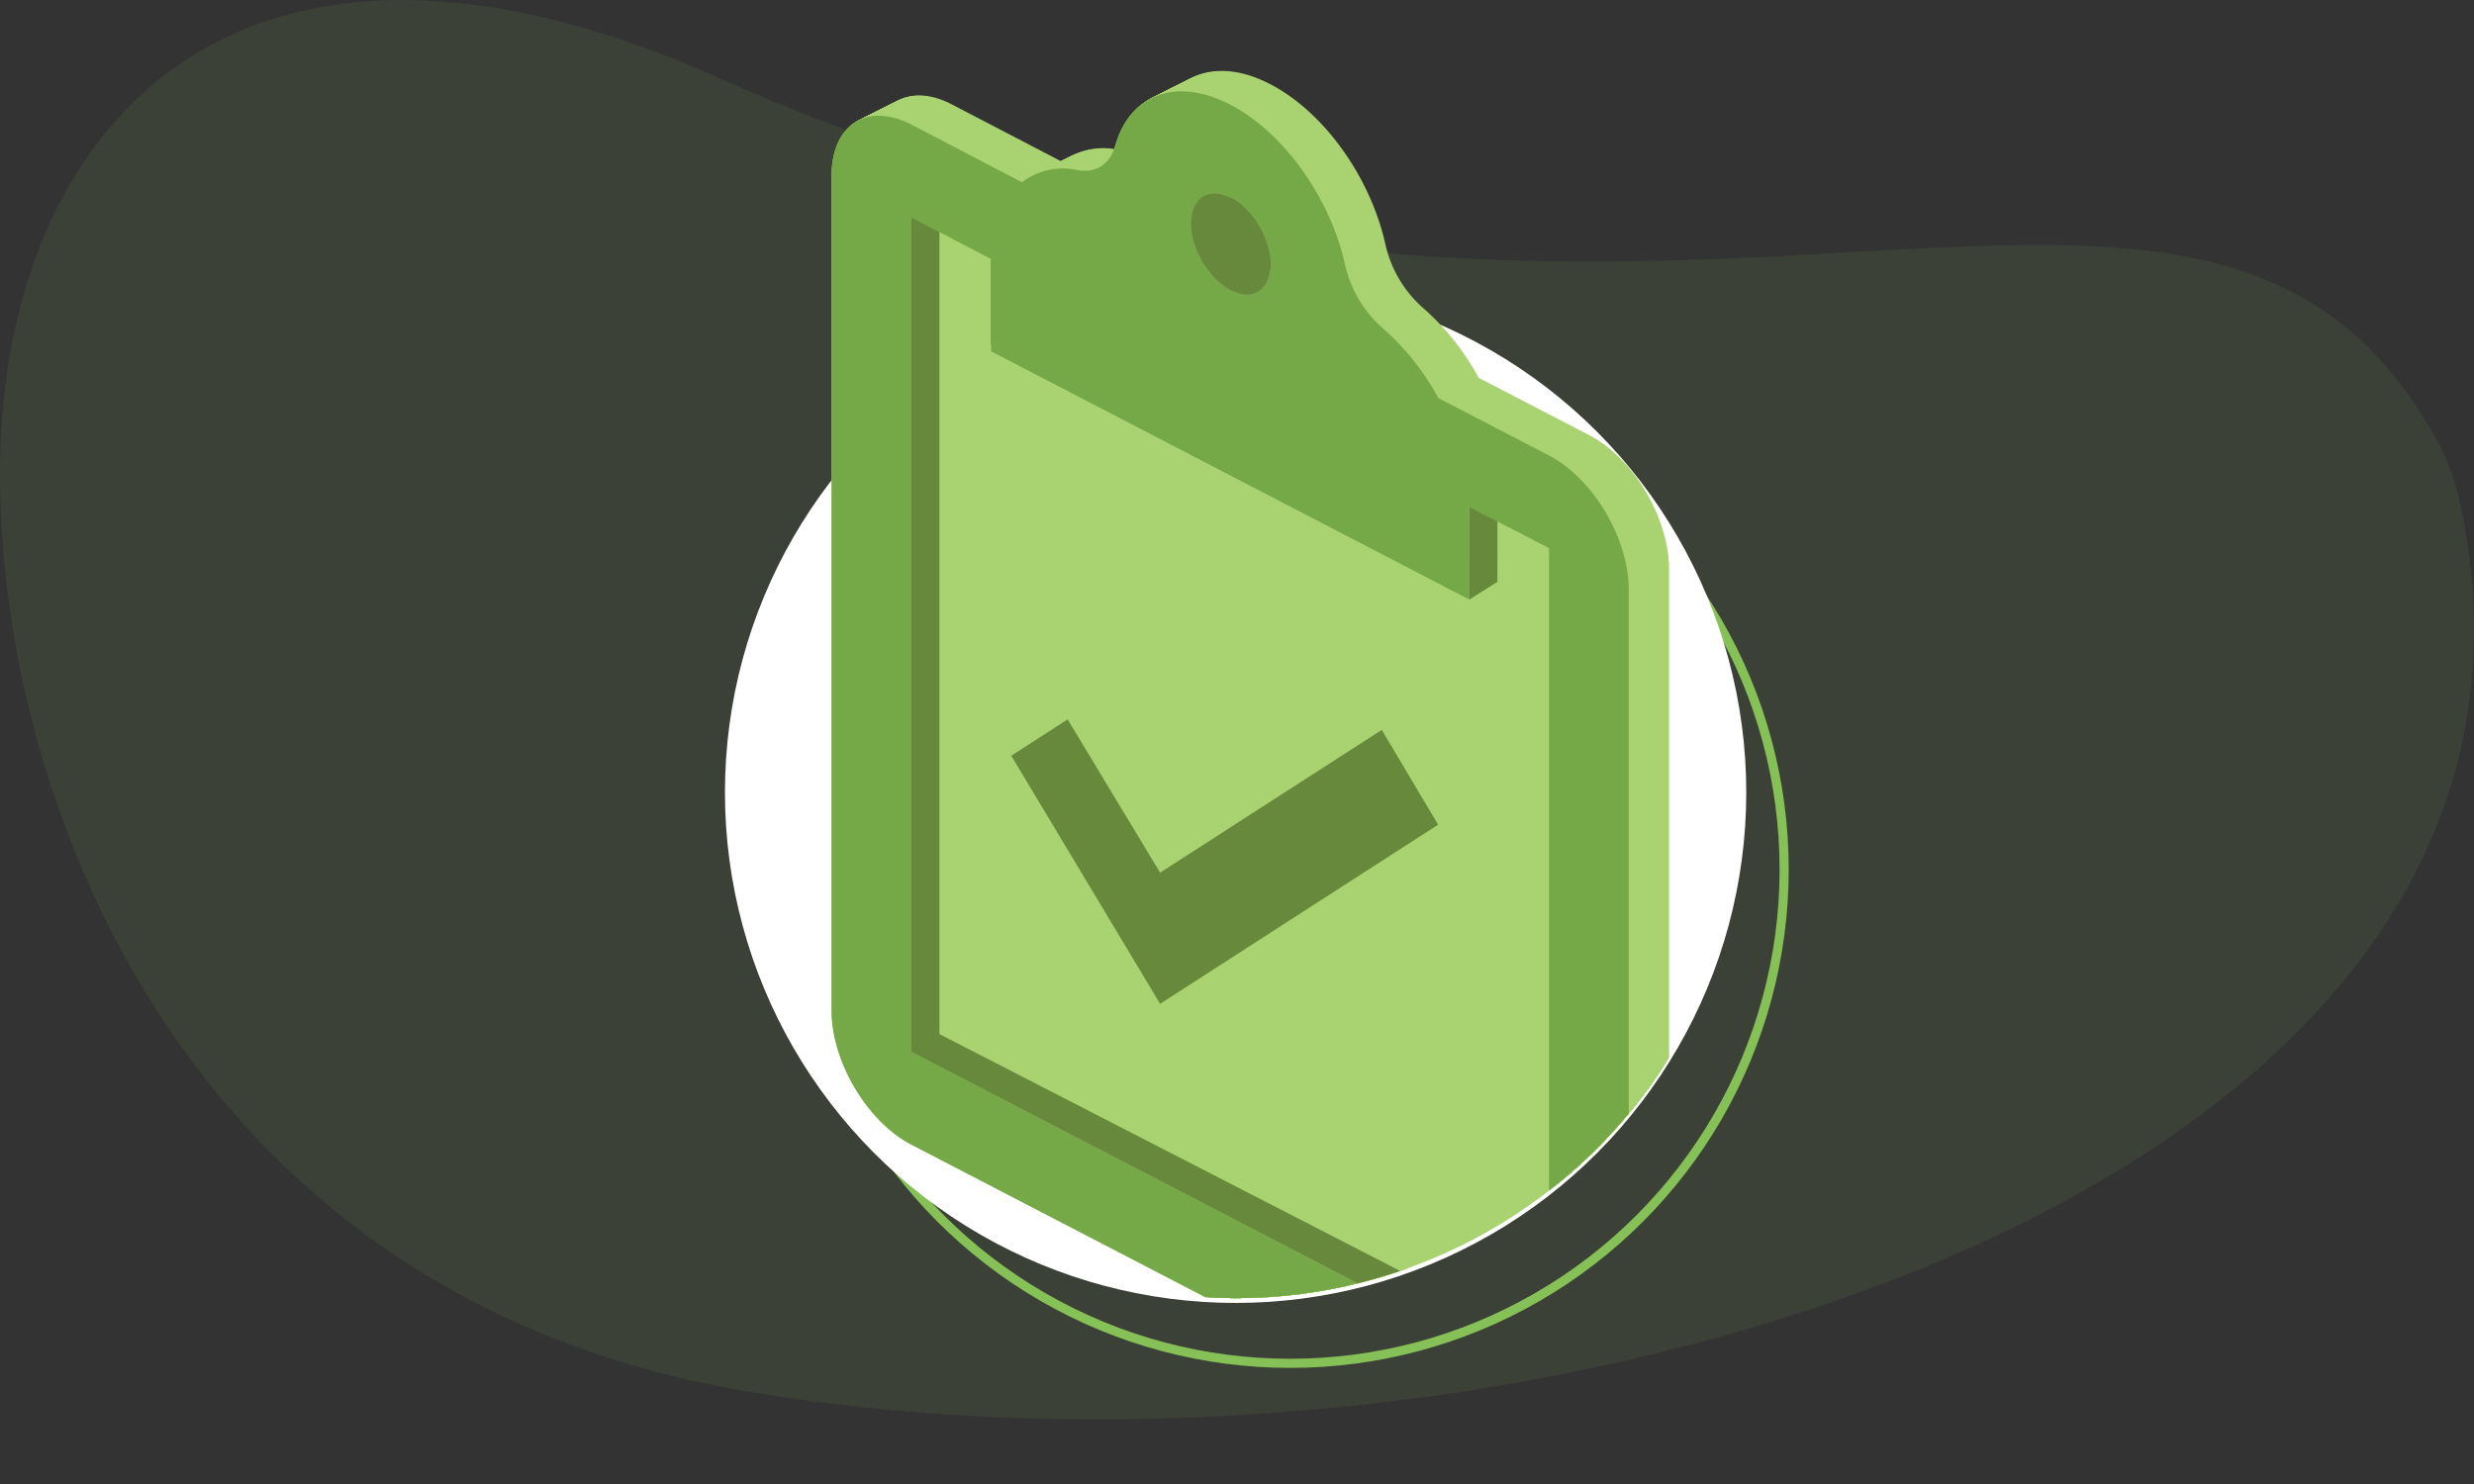 <svg xmlns="http://www.w3.org/2000/svg" xmlns:xlink="http://www.w3.org/1999/xlink" viewBox="0 0 541.35 324.88"><rect x="0" y="0" width="541.35" height="324.88" fill="#333333" stroke="none"/><defs><style>.cls-1,.cls-3{fill:none;}.cls-2{fill:#86c157;opacity:0.1;}.cls-3{stroke:#86c157;stroke-miterlimit:10;stroke-width:2px;}.cls-4{fill:#fff;}.cls-5{clip-path:url(#clip-path);}.cls-6{fill:#a9d270;}.cls-7{fill:#75a846;}.cls-8{fill:#67893c;}</style><clipPath id="clip-path" transform="translate(0 -6.3)"><path class="cls-1" d="M382.11,179.74a111.74,111.74,0,0,1-223.47,0C158.64,118,136.64,0,270.37,0,375,0,382.11,118,382.11,179.74Z"/></clipPath></defs><title>mission-amenities</title><g id="Layer_2" data-name="Layer 2"><g id="Designs"><path class="cls-2" d="M534.23,104.54c-51.82-98.4-171,11.18-378.46-81.86C53.9-22,3.81,31.63.23,101.41S34.75,288.87,162.88,310.74C328.42,339,572.43,270.63,538.09,115.34A58.13,58.13,0,0,0,534.23,104.54Z" transform="translate(0 -6.3)"/><circle class="cls-3" cx="282.31" cy="190.31" r="108.09"/><circle class="cls-4" cx="270.37" cy="173.44" r="111.74"/><g class="cls-5"><path class="cls-6" d="M278.12,45.1c4.82,2.5,8.72,9.07,8.72,14.68s-3.9,8.12-8.72,5.62-8.72-9.07-8.72-14.68S273.3,42.6,278.12,45.1Zm69.66,56.46L323.56,89a55.29,55.29,0,0,0-12.14-15.27,26.22,26.22,0,0,1-8.26-13.9C300,45.47,290,31,278,24.75s-22-2.12-25.15,9c-1.15,4.08-4.25,6.06-8.27,5.32a14.9,14.9,0,0,0-12.14,2.66L208.24,29.13c-9.63-5-17.44,0-17.44,11.24V223c0,11.21,7.81,24.35,17.44,29.35L347.78,324.8c9.63,5,17.44,0,17.44-11.24V130.9C365.22,119.7,357.41,106.56,347.78,101.56Zm0,203L208.24,232.08V49.42l17.44,9v20.3l104.66,54.32V112.8l17.44,9Z" transform="translate(0 -6.3)"/><polygon class="cls-6" points="311.18 155.3 262.68 186.56 242.44 153 230.11 160.96 262.68 215.26 323.51 176.06 311.18 155.3"/><path class="cls-6" d="M278,45.19c4.81,2.5,8.72,9.07,8.72,14.67S282.76,68,278,65.49s-8.72-9.08-8.72-14.68S273.13,42.69,278,45.19Zm69.65,56.45L323.39,89.07A55.29,55.29,0,0,0,311.24,73.8,26.27,26.27,0,0,1,303,59.9C299.84,45.56,289.77,31,277.84,24.84s-22-2.12-25.15,9c-1.16,4.07-4.26,6.06-8.28,5.32a14.82,14.82,0,0,0-12.13,2.66L208.07,29.21c-9.64-5-17.45,0-17.45,11.24V223.11c0,11.21,7.81,24.35,17.45,29.35L347.6,324.89c9.64,5,17.45,0,17.45-11.24V131C365.05,119.78,357.24,106.64,347.6,101.64Zm0,203L208.07,232.16V49.51l17.44,9.05v20.3l104.65,54.32v-20.3l17.44,9.06Z" transform="translate(0 -6.3)"/><polygon class="cls-6" points="311 155.39 262.51 186.65 242.27 153.09 229.94 161.05 262.51 215.35 323.34 176.14 311 155.39"/><path class="cls-6" d="M277.77,45.28c4.82,2.5,8.73,9.07,8.73,14.67s-3.91,8.12-8.73,5.62-8.72-9.07-8.72-14.67S273,42.78,277.77,45.28Zm69.66,56.45L323.22,89.16a55.29,55.29,0,0,0-12.15-15.27A26.28,26.28,0,0,1,302.81,60c-3.14-14.34-13.21-28.87-25.15-35.07s-22-2.12-25.14,9c-1.16,4.08-4.26,6.06-8.28,5.33a14.81,14.81,0,0,0-12.13,2.66L207.89,29.3c-9.63-5-17.44,0-17.44,11.24V223.2c0,11.21,7.81,24.35,17.44,29.35L347.43,325c9.63,5,17.44,0,17.44-11.25V131.08C364.87,119.87,357.06,106.73,347.43,101.73Zm0,203L207.89,232.25V49.59l17.45,9.06V78.94L330,133.27V113l17.44,9Z" transform="translate(0 -6.3)"/><polygon class="cls-6" points="310.83 155.48 262.34 186.73 242.1 153.18 229.76 161.14 262.34 215.44 323.17 176.23 310.83 155.48"/><path class="cls-6" d="M277.6,45.36c4.82,2.5,8.72,9.07,8.72,14.68s-3.9,8.12-8.72,5.62-8.72-9.07-8.72-14.67S272.78,42.86,277.6,45.36Zm69.66,56.46L323,89.25A55.26,55.26,0,0,0,310.9,74a26.22,26.22,0,0,1-8.26-13.9C299.49,45.73,289.43,31.21,277.49,25s-22-2.12-25.15,9c-1.15,4.08-4.25,6.06-8.27,5.32A14.9,14.9,0,0,0,231.93,42L207.72,29.39c-9.63-5-17.44,0-17.44,11.24V223.28c0,11.21,7.81,24.35,17.44,29.35l139.54,72.43c9.63,5,17.44,0,17.44-11.24V131.17C364.7,120,356.89,106.82,347.26,101.82Zm0,203L207.72,232.34V49.68l17.44,9.06V79l104.66,54.32V113.06l17.44,9Z" transform="translate(0 -6.3)"/><polygon class="cls-6" points="310.66 155.56 262.16 186.82 241.93 153.27 229.59 161.22 262.16 215.52 322.99 176.32 310.66 155.56"/><path class="cls-6" d="M277.43,45.45c4.81,2.5,8.72,9.07,8.72,14.68s-3.91,8.12-8.72,5.62-8.72-9.07-8.72-14.68S272.61,43,277.43,45.45Zm69.65,56.45L322.87,89.34a55.34,55.34,0,0,0-12.15-15.28,26.27,26.27,0,0,1-8.26-13.9c-3.14-14.34-13.21-28.87-25.14-35.06s-22-2.12-25.15,9c-1.16,4.08-4.26,6.06-8.28,5.32A14.82,14.82,0,0,0,231.76,42L207.55,29.47c-9.64-5-17.44,0-17.44,11.25V223.37c0,11.21,7.8,24.35,17.44,29.35l139.53,72.43c9.64,5,17.45,0,17.45-11.24V131.25C364.53,120,356.72,106.9,347.08,101.9Zm0,203L207.55,232.42V49.77l17.44,9v20.3l104.65,54.32V113.15l17.44,9Z" transform="translate(0 -6.3)"/><polygon class="cls-6" points="310.49 155.65 261.99 186.91 241.75 153.35 229.42 161.31 261.99 215.61 322.82 176.41 310.49 155.65"/><path class="cls-6" d="M277.26,45.54C282.07,48,286,54.61,286,60.21s-3.91,8.12-8.72,5.62-8.73-9.07-8.73-14.67S272.44,43,277.26,45.54ZM346.91,102,322.7,89.42a55.29,55.29,0,0,0-12.15-15.27,26.34,26.34,0,0,1-8.26-13.9c-3.14-14.34-13.21-28.87-25.15-35.06s-22-2.13-25.14,9c-1.16,4.08-4.26,6.07-8.28,5.33a14.81,14.81,0,0,0-12.13,2.66L207.37,29.56c-9.63-5-17.44,0-17.44,11.24V223.46c0,11.21,7.81,24.35,17.44,29.35l139.54,72.43c9.63,5,17.44,0,17.44-11.24V131.34C364.35,120.13,356.54,107,346.91,102Zm0,203L207.37,232.51V49.86l17.45,9v20.3l104.65,54.32v-20.3l17.44,9.06Z" transform="translate(0 -6.3)"/><polygon class="cls-6" points="310.31 155.74 261.82 187 241.58 153.44 229.25 161.4 261.82 215.7 322.65 176.49 310.31 155.74"/><path class="cls-6" d="M277.08,45.63c4.82,2.5,8.72,9.07,8.72,14.67s-3.9,8.12-8.72,5.62-8.72-9.07-8.72-14.67S272.27,43.13,277.08,45.63Zm69.66,56.45L322.52,89.51a55.26,55.26,0,0,0-12.14-15.27,26.22,26.22,0,0,1-8.26-13.9C299,46,288.91,31.47,277,25.27s-22-2.12-25.15,9c-1.15,4.08-4.25,6.06-8.27,5.32a14.88,14.88,0,0,0-12.14,2.67L207.2,29.65c-9.63-5-17.44,0-17.44,11.24V223.55c0,11.2,7.81,24.34,17.44,29.34l139.54,72.43c9.63,5,17.44,0,17.44-11.24V131.43C364.18,120.22,356.37,107.08,346.74,102.08Zm0,203L207.2,232.6V49.94L224.64,59V79.29L329.3,133.61V113.32l17.44,9.05Z" transform="translate(0 -6.3)"/><polygon class="cls-6" points="310.14 155.83 261.64 187.08 241.41 153.53 229.07 161.49 261.64 215.78 322.47 176.58 310.14 155.83"/><path class="cls-6" d="M276.91,45.71c4.82,2.5,8.72,9.07,8.72,14.68s-3.9,8.12-8.72,5.62-8.72-9.07-8.72-14.68S272.09,43.21,276.91,45.71Zm69.66,56.46L322.35,89.6a55.29,55.29,0,0,0-12.14-15.27,26.29,26.29,0,0,1-8.27-13.9c-3.14-14.35-13.21-28.87-25.14-35.07s-22-2.12-25.15,9c-1.16,4.08-4.25,6.06-8.28,5.32a14.89,14.89,0,0,0-12.13,2.66L207,29.74c-9.64-5-17.44,0-17.44,11.24V223.63c0,11.21,7.8,24.35,17.44,29.35l139.53,72.43c9.64,5,17.45,0,17.45-11.24V131.51C364,120.31,356.2,107.17,346.57,102.17Zm0,203L207,232.69V50l17.44,9v20.3L329.12,133.7V113.41l17.45,9Z" transform="translate(0 -6.3)"/><polygon class="cls-6" points="309.97 155.91 261.47 187.17 241.23 153.61 228.9 161.57 261.47 215.87 322.3 176.67 309.97 155.91"/><path class="cls-6" d="M276.74,45.8c4.81,2.5,8.72,9.07,8.72,14.67s-3.91,8.13-8.72,5.63S268,57,268,51.42,271.92,43.3,276.74,45.8Zm69.65,56.45L322.18,89.68A55.29,55.29,0,0,0,310,74.41a26.27,26.27,0,0,1-8.26-13.9c-3.14-14.34-13.21-28.87-25.15-35.06s-22-2.12-25.14,9c-1.16,4.07-4.26,6.06-8.28,5.32a14.81,14.81,0,0,0-12.13,2.66L206.85,29.82c-9.63-5-17.44,0-17.44,11.24V223.72c0,11.21,7.81,24.35,17.44,29.35L346.39,325.5c9.64,5,17.44,0,17.44-11.24V131.6C363.83,120.39,356,107.25,346.39,102.25Zm0,203L206.85,232.77V50.12l17.45,9.05v20.3L329,133.79v-20.3l17.44,9.06Z" transform="translate(0 -6.3)"/><polygon class="cls-6" points="309.79 156 261.3 187.26 241.06 153.7 228.72 161.66 261.3 215.96 322.13 176.75 309.79 156"/><path class="cls-6" d="M276.56,45.89c4.82,2.5,8.72,9.07,8.72,14.67s-3.9,8.12-8.72,5.62-8.72-9.07-8.72-14.67S271.75,43.39,276.56,45.89Zm69.66,56.45L322,89.77A55.29,55.29,0,0,0,309.86,74.5a26.22,26.22,0,0,1-8.26-13.9c-3.14-14.34-13.21-28.87-25.15-35.07s-22-2.12-25.15,9c-1.15,4.08-4.25,6.06-8.27,5.33a14.84,14.84,0,0,0-12.14,2.66L206.68,29.91c-9.63-5-17.44,0-17.44,11.24V223.81c0,11.21,7.81,24.35,17.44,29.35l139.54,72.43c9.63,5,17.44,0,17.44-11.25V131.69C363.66,120.48,355.85,107.34,346.22,102.34Zm0,203L206.68,232.86V50.2l17.44,9.06V79.55l104.66,54.33v-20.3l17.44,9Z" transform="translate(0 -6.3)"/><polygon class="cls-6" points="309.62 156.09 261.12 187.34 240.89 153.79 228.55 161.75 261.12 216.04 321.95 176.84 309.62 156.09"/><path class="cls-6" d="M276.39,46c4.82,2.5,8.72,9.07,8.72,14.68s-3.9,8.12-8.72,5.62-8.72-9.07-8.72-14.67S271.57,43.47,276.39,46Zm69.66,56.46L321.83,89.86a55.44,55.44,0,0,0-12.14-15.27,26.29,26.29,0,0,1-8.27-13.9c-3.14-14.35-13.21-28.87-25.14-35.07s-22-2.12-25.15,9c-1.16,4.08-4.25,6.06-8.27,5.32a14.9,14.9,0,0,0-12.14,2.66L206.51,30c-9.63-5-17.44,0-17.44,11.24V223.89c0,11.21,7.8,24.35,17.44,29.35l139.54,72.43c9.63,5,17.44,0,17.44-11.24V131.78C363.49,120.57,355.68,107.43,346.05,102.43Zm0,203L206.51,233V50.29L224,59.35V79.64L328.6,134V113.67l17.45,9Z" transform="translate(0 -6.3)"/><polygon class="cls-6" points="309.45 156.18 260.95 187.43 240.71 153.88 228.38 161.83 260.95 216.13 321.78 176.93 309.45 156.18"/><path class="cls-6" d="M276.22,46.06c4.81,2.5,8.72,9.07,8.72,14.68s-3.91,8.12-8.72,5.62-8.73-9.07-8.73-14.68S271.4,43.56,276.22,46.06Zm69.65,56.45L321.66,90a55.14,55.14,0,0,0-12.15-15.27,26.33,26.33,0,0,1-8.26-13.91C298.11,46.43,288,31.9,276.1,25.71s-22-2.12-25.14,9c-1.16,4.08-4.26,6.06-8.28,5.32a14.81,14.81,0,0,0-12.13,2.66L206.34,30.08c-9.64-5-17.45,0-17.45,11.25V224c0,11.21,7.81,24.35,17.44,29.35l139.54,72.43c9.64,5,17.44,0,17.44-11.24V131.86C363.31,120.65,355.51,107.51,345.87,102.51Zm0,203L206.34,233V50.38l17.44,9v20.3l104.65,54.32V113.76l17.44,9Z" transform="translate(0 -6.3)"/><polygon class="cls-6" points="309.27 156.26 260.78 187.52 240.54 153.96 228.21 161.92 260.78 216.22 321.61 177.02 309.27 156.26"/><path class="cls-6" d="M276,46.15c4.82,2.5,8.72,9.07,8.72,14.67s-3.9,8.12-8.72,5.62-8.72-9.07-8.72-14.67S271.23,43.65,276,46.15ZM345.7,102.6,321.49,90a55.29,55.29,0,0,0-12.15-15.27,26.22,26.22,0,0,1-8.26-13.9C297.94,46.52,287.87,32,275.93,25.8s-22-2.13-25.15,9c-1.15,4.08-4.25,6.07-8.27,5.33a14.84,14.84,0,0,0-12.14,2.66L206.16,30.17c-9.63-5-17.44,0-17.44,11.24V224.07c0,11.21,7.81,24.35,17.44,29.35L345.7,325.85c9.63,5,17.44,0,17.44-11.24V132C363.14,120.74,355.33,107.6,345.7,102.6Zm0,203L206.16,233.12V50.47l17.44,9.05v20.3l104.66,54.32v-20.3l17.44,9.06Z" transform="translate(0 -6.3)"/><polygon class="cls-6" points="309.1 156.35 260.61 187.61 240.37 154.05 228.03 162.01 260.61 216.31 321.43 177.1 309.1 156.35"/><path class="cls-6" d="M275.87,46.24c4.82,2.5,8.72,9.07,8.72,14.67s-3.9,8.12-8.72,5.62-8.72-9.07-8.72-14.67S271.05,43.74,275.87,46.24Zm69.66,56.45L321.31,90.12a55.44,55.44,0,0,0-12.14-15.27A26.29,26.29,0,0,1,300.9,61c-3.14-14.34-13.21-28.87-25.14-35.07s-22-2.12-25.15,9c-1.16,4.08-4.25,6.06-8.27,5.32a14.87,14.87,0,0,0-12.14,2.67L206,30.26c-9.63-5-17.44,0-17.44,11.24V224.16c0,11.2,7.81,24.34,17.44,29.34l139.54,72.43c9.63,5,17.44,0,17.44-11.24V132C363,120.83,355.16,107.69,345.53,102.69Zm0,203L206,233.21V50.55l17.44,9.06V79.9l104.65,54.33v-20.3l17.45,9Z" transform="translate(0 -6.3)"/><polygon class="cls-6" points="308.93 156.44 260.43 187.69 240.19 154.14 227.86 162.1 260.43 216.39 321.26 177.19 308.93 156.44"/><path class="cls-6" d="M275.7,46.32c4.81,2.5,8.72,9.07,8.72,14.68s-3.91,8.12-8.72,5.62S267,57.55,267,51.94,270.88,43.82,275.7,46.32Zm69.65,56.46L321.14,90.21A55.14,55.14,0,0,0,309,74.94,26.34,26.34,0,0,1,300.73,61C297.59,46.69,287.52,32.17,275.58,26s-22-2.12-25.14,9c-1.16,4.08-4.26,6.06-8.28,5.32A14.88,14.88,0,0,0,230,42.91L205.82,30.35c-9.64-5-17.45,0-17.45,11.24V224.24c0,11.21,7.81,24.35,17.44,29.35L345.35,326c9.64,5,17.44,0,17.44-11.24V132.12C362.8,120.92,355,107.78,345.35,102.78Zm0,203L205.82,233.3V50.64l17.44,9V80l104.65,54.32V114l17.44,9Z" transform="translate(0 -6.3)"/><polygon class="cls-6" points="308.75 156.52 260.26 187.78 240.02 154.22 227.69 162.18 260.26 216.48 321.09 177.28 308.75 156.52"/><path class="cls-6" d="M275.52,46.41c4.82,2.5,8.72,9.07,8.72,14.67s-3.9,8.13-8.72,5.63S266.8,57.64,266.8,52,270.71,43.91,275.52,46.41Zm69.66,56.45L321,90.29A55.29,55.29,0,0,0,308.82,75a26.14,26.14,0,0,1-8.26-13.9c-3.14-14.34-13.21-28.87-25.15-35.06s-22-2.12-25.15,9c-1.15,4.07-4.25,6.06-8.27,5.32A14.84,14.84,0,0,0,229.85,43L205.64,30.43c-9.63-5-17.44,0-17.44,11.24V224.33c0,11.21,7.81,24.35,17.44,29.35l139.54,72.43c9.63,5,17.44,0,17.44-11.24V132.21C362.62,121,354.81,107.86,345.18,102.86Zm0,203L205.64,233.38V50.73l17.44,9.05v20.3L327.74,134.4V114.1l17.44,9.06Z" transform="translate(0 -6.3)"/><polygon class="cls-6" points="308.58 156.61 260.08 187.87 239.85 154.31 227.51 162.27 260.08 216.57 320.91 177.36 308.58 156.61"/><path class="cls-6" d="M275.35,46.5c4.82,2.5,8.72,9.07,8.72,14.67s-3.9,8.12-8.72,5.62-8.72-9.07-8.72-14.67S270.53,44,275.35,46.5ZM345,103,320.79,90.38a55.44,55.44,0,0,0-12.14-15.27,26.22,26.22,0,0,1-8.26-13.9c-3.15-14.34-13.22-28.87-25.15-35.07s-22-2.12-25.15,9c-1.16,4.08-4.25,6.06-8.27,5.33a14.83,14.83,0,0,0-12.14,2.66L205.47,30.52c-9.63-5-17.44,0-17.44,11.24V224.42c0,11.21,7.81,24.35,17.44,29.35L345,326.2c9.63,5,17.44,0,17.44-11.25V132.3C362.45,121.09,354.64,108,345,103Zm0,203L205.47,233.47V50.81l17.44,9.06V80.16l104.65,54.33v-20.3l17.45,9Z" transform="translate(0 -6.3)"/><polygon class="cls-6" points="308.41 156.7 259.91 187.95 239.67 154.4 227.34 162.36 259.91 216.66 320.74 177.45 308.41 156.7"/><path class="cls-6" d="M275.18,46.58c4.81,2.51,8.72,9.07,8.72,14.68s-3.91,8.12-8.72,5.62-8.72-9.07-8.72-14.67S270.36,44.08,275.18,46.58ZM344.83,103,320.62,90.47A55.29,55.29,0,0,0,308.47,75.2a26.34,26.34,0,0,1-8.26-13.9C297.07,47,287,32.43,275.06,26.23s-22-2.12-25.14,9c-1.16,4.08-4.26,6.06-8.28,5.32a14.89,14.89,0,0,0-12.13,2.66L205.3,30.61c-9.64-5-17.45,0-17.45,11.24V224.5c0,11.21,7.81,24.35,17.45,29.35l139.53,72.43c9.64,5,17.44,0,17.44-11.24V132.39C362.28,121.18,354.47,108,344.83,103Zm0,203L205.3,233.56V50.9L222.74,60V80.25l104.65,54.32V114.28l17.44,9Z" transform="translate(0 -6.3)"/><polygon class="cls-6" points="308.23 156.78 259.74 188.04 239.5 154.49 227.17 162.44 259.74 216.74 320.57 177.54 308.23 156.78"/><path class="cls-6" d="M275,46.67c4.82,2.5,8.72,9.07,8.72,14.68S279.82,69.47,275,67s-8.72-9.07-8.72-14.68S270.19,44.17,275,46.67Zm69.66,56.45L320.45,90.56A55.14,55.14,0,0,0,308.3,75.29,26.21,26.21,0,0,1,300,61.38C296.9,47,286.83,32.51,274.89,26.32s-22-2.12-25.15,9c-1.15,4.08-4.25,6.06-8.27,5.32a14.81,14.81,0,0,0-12.13,2.66L205.12,30.69c-9.63-5-17.44,0-17.44,11.25V224.59c0,11.21,7.81,24.35,17.44,29.35l139.54,72.43c9.63,5,17.44,0,17.44-11.24V132.47C362.1,121.26,354.29,108.12,344.66,103.12Zm0,203L205.12,233.65V51l17.44,9v20.3l104.66,54.32V114.37l17.44,9Z" transform="translate(0 -6.3)"/><polygon class="cls-6" points="308.06 156.87 259.56 188.13 239.33 154.57 226.99 162.53 259.56 216.83 320.39 177.63 308.06 156.87"/><path class="cls-6" d="M274.83,46.76c4.82,2.5,8.72,9.07,8.72,14.67s-3.9,8.12-8.72,5.62-8.72-9.07-8.72-14.67S270,44.26,274.83,46.76Zm69.66,56.45L320.27,90.64a55.44,55.44,0,0,0-12.14-15.27,26.22,26.22,0,0,1-8.26-13.9c-3.15-14.34-13.22-28.87-25.15-35.06s-22-2.13-25.15,9c-1.16,4.08-4.25,6.07-8.27,5.33a14.83,14.83,0,0,0-12.14,2.66L205,30.78c-9.63-5-17.44,0-17.44,11.24V224.68c0,11.21,7.81,24.35,17.44,29.35l139.54,72.43c9.63,5,17.44,0,17.44-11.24V132.56C361.93,121.35,354.12,108.21,344.49,103.21Zm0,203L205,233.73V51.08l17.44,9.05v20.3l104.66,54.32v-20.3l17.44,9.06Z" transform="translate(0 -6.3)"/><polygon class="cls-6" points="307.89 156.96 259.39 188.22 239.15 154.66 226.82 162.62 259.39 216.92 320.22 177.71 307.89 156.96"/><path class="cls-6" d="M274.66,46.85c4.81,2.5,8.72,9.07,8.72,14.67s-3.91,8.12-8.72,5.62-8.72-9.07-8.72-14.67S269.84,44.35,274.66,46.85Zm69.65,56.45L320.1,90.73A55.29,55.29,0,0,0,308,75.46a26.34,26.34,0,0,1-8.26-13.9c-3.14-14.34-13.21-28.87-25.14-35.07s-22-2.12-25.15,9c-1.16,4.08-4.26,6.06-8.28,5.32A14.86,14.86,0,0,0,229,43.44L204.78,30.87c-9.64-5-17.45,0-17.45,11.24V224.77c0,11.2,7.81,24.34,17.45,29.34l139.53,72.43c9.64,5,17.45,0,17.45-11.24V132.65C361.76,121.44,354,108.3,344.31,103.3Zm0,203L204.78,233.82V51.16l17.44,9.06V80.51l104.65,54.33v-20.3l17.44,9Z" transform="translate(0 -6.3)"/><polygon class="cls-6" points="307.71 157.05 259.22 188.3 238.98 154.75 226.65 162.71 259.22 217 320.05 177.8 307.71 157.05"/><path class="cls-6" d="M274.48,46.93c4.82,2.5,8.72,9.07,8.72,14.68s-3.9,8.12-8.72,5.62-8.72-9.07-8.72-14.68S269.67,44.43,274.48,46.93Zm69.66,56.46L319.93,90.82a55.29,55.29,0,0,0-12.15-15.27,26.22,26.22,0,0,1-8.26-13.9c-3.14-14.35-13.21-28.87-25.15-35.07s-22-2.12-25.15,9c-1.15,4.08-4.25,6.06-8.27,5.32a14.88,14.88,0,0,0-12.13,2.66L204.6,31c-9.63-5-17.44,0-17.44,11.24V224.85c0,11.21,7.81,24.35,17.44,29.35l139.54,72.43c9.63,5,17.44,0,17.44-11.24V132.73C361.58,121.53,353.77,108.39,344.14,103.39Zm0,203L204.6,233.91V51.25l17.45,9V80.6L326.7,134.92V114.63l17.44,9.05Z" transform="translate(0 -6.3)"/><polygon class="cls-6" points="307.54 157.13 259.05 188.39 238.81 154.84 226.47 162.79 259.05 217.09 319.88 177.89 307.54 157.13"/><path class="cls-6" d="M274.31,47c4.82,2.5,8.72,9.07,8.72,14.68s-3.9,8.12-8.72,5.62-8.72-9.07-8.72-14.68S269.49,44.52,274.31,47ZM344,103.47,319.75,90.9a55.44,55.44,0,0,0-12.14-15.27,26.14,26.14,0,0,1-8.26-13.9c-3.15-14.34-13.22-28.87-25.15-35.06s-22-2.12-25.15,9c-1.15,4.07-4.25,6.06-8.27,5.32a14.83,14.83,0,0,0-12.14,2.66L204.43,31c-9.63-5-17.44,0-17.44,11.24V224.94c0,11.21,7.81,24.35,17.44,29.35L344,326.72c9.63,5,17.44,0,17.44-11.24V132.82C361.41,121.61,353.6,108.47,344,103.47Zm0,203L204.43,234V51.34l17.44,9v20.3L326.53,135v-20.3L344,123.77Z" transform="translate(0 -6.3)"/><polygon class="cls-6" points="307.37 157.22 258.87 188.48 238.63 154.92 226.3 162.88 258.87 217.18 319.7 177.97 307.37 157.22"/><path class="cls-6" d="M274.14,47.11c4.81,2.5,8.72,9.07,8.72,14.67S279,69.9,274.14,67.4s-8.72-9.07-8.72-14.67S269.32,44.61,274.14,47.11Zm69.65,56.45L319.58,91a55.29,55.29,0,0,0-12.15-15.27,26.34,26.34,0,0,1-8.26-13.9C296,47.48,286,33,274,26.75s-22-2.12-25.15,9c-1.16,4.08-4.26,6.06-8.28,5.33a14.82,14.82,0,0,0-12.13,2.66L204.26,31.13c-9.64-5-17.45,0-17.45,11.24V225c0,11.21,7.81,24.35,17.45,29.35l139.53,72.43c9.64,5,17.45,0,17.45-11.25V132.91C361.24,121.7,353.43,108.56,343.79,103.56Zm0,203L204.26,234.08V51.42l17.44,9.06V80.77L326.35,135.1V114.8l17.44,9Z" transform="translate(0 -6.3)"/><polygon class="cls-6" points="307.19 157.31 258.7 188.56 238.46 155.01 226.13 162.97 258.7 217.26 319.53 178.06 307.19 157.31"/><path class="cls-6" d="M274,47.19c4.82,2.51,8.73,9.07,8.73,14.68S278.78,70,274,67.49s-8.72-9.07-8.72-14.67S269.15,44.69,274,47.19Zm69.66,56.46L319.41,91.08a55.29,55.29,0,0,0-12.15-15.27A26.22,26.22,0,0,1,299,61.91C295.86,47.56,285.79,33,273.85,26.84s-22-2.12-25.14,9c-1.16,4.08-4.26,6.06-8.28,5.32a14.85,14.85,0,0,0-12.13,2.67L204.08,31.22c-9.63-5-17.44,0-17.44,11.24V225.11c0,11.21,7.81,24.35,17.44,29.35l139.54,72.43c9.63,5,17.44,0,17.44-11.24V133C361.06,121.79,353.25,108.65,343.62,103.65Zm0,203L204.08,234.17V51.51l17.45,9.06V80.86l104.65,54.32V114.89l17.44,9Z" transform="translate(0 -6.3)"/><polygon class="cls-6" points="307.02 157.4 258.53 188.65 238.29 155.1 225.95 163.06 258.53 217.35 319.36 178.15 307.02 157.4"/><path class="cls-6" d="M273.79,47.28c4.82,2.5,8.72,9.07,8.72,14.68s-3.9,8.12-8.72,5.62-8.72-9.07-8.72-14.68S269,44.78,273.79,47.28Zm69.66,56.45L319.23,91.17A55.29,55.29,0,0,0,307.09,75.9,26.21,26.21,0,0,1,298.83,62c-3.15-14.34-13.21-28.87-25.15-35.06s-22-2.12-25.15,9c-1.15,4.08-4.25,6.06-8.27,5.32a14.83,14.83,0,0,0-12.14,2.66L203.91,31.3c-9.63-5-17.44,0-17.44,11.25V225.2c0,11.21,7.81,24.35,17.44,29.35L343.45,327c9.63,5,17.44,0,17.44-11.24V133.08C360.89,121.87,353.08,108.73,343.45,103.73Zm0,203L203.91,234.26V51.6l17.44,9V81L326,135.27V115l17.44,9Z" transform="translate(0 -6.3)"/><polygon class="cls-6" points="306.85 157.48 258.35 188.74 238.11 155.18 225.78 163.14 258.35 217.44 319.18 178.24 306.85 157.48"/><path class="cls-6" d="M273.62,47.37c4.81,2.5,8.72,9.07,8.72,14.67s-3.91,8.12-8.72,5.62S264.9,58.59,264.9,53,268.8,44.87,273.62,47.37Zm69.65,56.45L319.06,91.25A55.29,55.29,0,0,0,306.91,76a26.34,26.34,0,0,1-8.26-13.9C295.51,47.74,285.44,33.21,273.51,27s-22-2.13-25.15,9c-1.16,4.08-4.26,6.07-8.28,5.33A14.82,14.82,0,0,0,228,44L203.74,31.39c-9.64-5-17.45,0-17.45,11.24V225.29c0,11.21,7.81,24.35,17.45,29.35l139.53,72.43c9.64,5,17.45,0,17.45-11.24V133.17C360.72,122,352.91,108.82,343.27,103.82Zm0,203L203.74,234.34V51.69l17.44,9.05V81l104.65,54.32v-20.3l17.44,9.06Z" transform="translate(0 -6.3)"/><polygon class="cls-6" points="306.68 157.57 258.18 188.83 237.94 155.27 225.61 163.23 258.18 217.53 319.01 178.32 306.68 157.57"/><path class="cls-6" d="M273.44,47.46c4.82,2.5,8.73,9.07,8.73,14.67s-3.91,8.12-8.73,5.62-8.72-9.07-8.72-14.67S268.63,45,273.44,47.46Zm69.66,56.45L318.89,91.34a55.29,55.29,0,0,0-12.15-15.27,26.28,26.28,0,0,1-8.26-13.9c-3.14-14.34-13.21-28.87-25.15-35.07s-22-2.12-25.14,9c-1.16,4.08-4.26,6.06-8.28,5.32a14.85,14.85,0,0,0-12.13,2.67L203.56,31.48c-9.63-5-17.44,0-17.44,11.24V225.38c0,11.2,7.81,24.34,17.44,29.34L343.1,327.15c9.63,5,17.44,0,17.44-11.24V133.26C360.54,122.05,352.73,108.91,343.1,103.91Zm0,203L203.56,234.43V51.77L221,60.83V81.12l104.65,54.33v-20.3l17.44,9Z" transform="translate(0 -6.3)"/><polygon class="cls-6" points="306.5 157.66 258.01 188.91 237.77 155.36 225.43 163.32 258.01 217.61 318.84 178.41 306.5 157.66"/><path class="cls-6" d="M273.27,47.54C278.09,50,282,56.61,282,62.22s-3.9,8.12-8.72,5.62-8.72-9.07-8.72-14.68S268.45,45,273.27,47.54ZM342.93,104,318.71,91.43a55.26,55.26,0,0,0-12.14-15.27,26.22,26.22,0,0,1-8.26-13.9c-3.15-14.35-13.21-28.87-25.15-35.07s-22-2.12-25.15,9c-1.15,4.08-4.25,6.06-8.27,5.32a14.9,14.9,0,0,0-12.14,2.66L203.39,31.57c-9.63-5-17.44,0-17.44,11.24V225.46c0,11.21,7.81,24.35,17.44,29.35l139.54,72.43c9.63,5,17.44,0,17.44-11.24V133.34C360.37,122.14,352.56,109,342.93,104Zm0,203L203.39,234.52V51.86l17.44,9v20.3l104.66,54.32V115.24l17.44,9.05Z" transform="translate(0 -6.3)"/><polygon class="cls-6" points="306.33 157.74 257.83 189 237.59 155.44 225.26 163.4 257.83 217.7 318.66 178.5 306.33 157.74"/><path class="cls-6" d="M273.1,47.63c4.81,2.5,8.72,9.07,8.72,14.68s-3.91,8.12-8.72,5.62-8.72-9.07-8.72-14.68S268.28,45.13,273.1,47.63Zm69.65,56.45L318.54,91.51a55.29,55.29,0,0,0-12.15-15.27,26.27,26.27,0,0,1-8.26-13.9C295,48,284.92,33.47,273,27.28s-22-2.12-25.15,9c-1.16,4.07-4.26,6.06-8.28,5.32a14.82,14.82,0,0,0-12.13,2.66L203.22,31.65c-9.64-5-17.44,0-17.44,11.24V225.55c0,11.21,7.8,24.35,17.44,29.35l139.53,72.43c9.64,5,17.45,0,17.45-11.24V133.43C360.2,122.22,352.39,109.08,342.75,104.08Zm0,203L203.22,234.6V52l17.44,9V81.3l104.65,54.32v-20.3l17.44,9.06Z" transform="translate(0 -6.3)"/><polygon class="cls-6" points="306.16 157.83 257.66 189.09 237.42 155.53 225.09 163.49 257.66 217.79 318.49 178.59 306.16 157.83"/><path class="cls-6" d="M272.92,47.72c4.82,2.5,8.73,9.07,8.73,14.67s-3.91,8.12-8.73,5.62-8.72-9.07-8.72-14.67S268.11,45.22,272.92,47.72Zm69.66,56.45L318.37,91.6a55.29,55.29,0,0,0-12.15-15.27A26.28,26.28,0,0,1,298,62.43c-3.14-14.34-13.21-28.87-25.15-35.07s-22-2.12-25.14,9c-1.16,4.08-4.26,6.06-8.28,5.33a14.81,14.81,0,0,0-12.13,2.66L203,31.74c-9.63-5-17.44,0-17.44,11.24V225.64c0,11.21,7.81,24.35,17.44,29.35l139.54,72.43c9.63,5,17.44,0,17.44-11.25V133.52C360,122.31,352.21,109.17,342.58,104.17Zm0,203L203,234.69V52l17.45,9.05V81.38l104.65,54.33v-20.3l17.44,9.06Z" transform="translate(0 -6.3)"/><polygon class="cls-6" points="305.98 157.92 257.49 189.18 237.25 155.62 224.91 163.58 257.49 217.88 318.32 178.67 305.98 157.92"/><path class="cls-6" d="M272.75,47.81c4.82,2.5,8.72,9.06,8.72,14.67s-3.9,8.12-8.72,5.62S264,59,264,53.43,267.93,45.3,272.75,47.81Zm69.66,56.45L318.19,91.69a55.26,55.26,0,0,0-12.14-15.27,26.22,26.22,0,0,1-8.26-13.9c-3.15-14.35-13.21-28.87-25.15-35.07s-22-2.12-25.15,9c-1.15,4.08-4.25,6.06-8.27,5.32a14.88,14.88,0,0,0-12.14,2.67L202.87,31.83c-9.63-5-17.44,0-17.44,11.24V225.72c0,11.21,7.81,24.35,17.44,29.35L342.41,327.5c9.63,5,17.44,0,17.44-11.24V133.61C359.85,122.4,352,109.26,342.41,104.26Zm0,203L202.87,234.78V52.12l17.44,9.06V81.47L325,135.79V115.5l17.44,9Z" transform="translate(0 -6.3)"/><polygon class="cls-6" points="305.81 158 257.31 189.26 237.07 155.71 224.74 163.66 257.31 217.96 318.14 178.76 305.81 158"/><path class="cls-6" d="M272.58,47.89c4.82,2.5,8.72,9.07,8.72,14.68s-3.9,8.12-8.72,5.62-8.72-9.07-8.72-14.68S267.76,45.39,272.58,47.89Zm69.66,56.45L318,91.78a55.29,55.29,0,0,0-12.14-15.27,26.28,26.28,0,0,1-8.27-13.91c-3.14-14.34-13.21-28.87-25.14-35.06s-22-2.12-25.15,9c-1.16,4.08-4.25,6.06-8.28,5.32a14.82,14.82,0,0,0-12.13,2.66L202.7,31.91c-9.64-5-17.44,0-17.44,11.25V225.81c0,11.21,7.8,24.35,17.44,29.35l139.53,72.43c9.64,5,17.45,0,17.45-11.24V133.69C359.68,122.48,351.87,109.34,342.24,104.34Zm0,203L202.7,234.87V52.21l17.44,9v20.3l104.65,54.32V115.59l17.45,9Z" transform="translate(0 -6.3)"/><polygon class="cls-6" points="305.64 158.09 257.14 189.35 236.9 155.79 224.57 163.75 257.14 218.05 317.97 178.85 305.64 158.09"/><path class="cls-6" d="M272.41,48c4.81,2.5,8.72,9.07,8.72,14.67s-3.91,8.12-8.72,5.62-8.73-9.07-8.73-14.67S267.59,45.48,272.41,48Zm69.65,56.45L317.85,91.86A55.29,55.29,0,0,0,305.7,76.59a26.34,26.34,0,0,1-8.26-13.9c-3.14-14.34-13.21-28.87-25.15-35.06s-22-2.13-25.14,9c-1.16,4.08-4.26,6.07-8.28,5.33a14.81,14.81,0,0,0-12.13,2.66L202.52,32c-9.63-5-17.44,0-17.44,11.24V225.9c0,11.21,7.81,24.35,17.44,29.35l139.54,72.43c9.64,5,17.44,0,17.44-11.24V133.78C359.5,122.57,351.7,109.43,342.06,104.43Zm0,203L202.52,235V52.3L220,61.35v20.3L324.62,136v-20.3l17.44,9.06Z" transform="translate(0 -6.3)"/><polygon class="cls-6" points="305.46 158.18 256.97 189.44 236.73 155.88 224.4 163.84 256.97 218.14 317.8 178.93 305.46 158.18"/><path class="cls-6" d="M272.23,48.07c4.82,2.5,8.72,9.07,8.72,14.67s-3.9,8.12-8.72,5.62-8.72-9.07-8.72-14.67S267.42,45.57,272.23,48.07Zm69.66,56.45L317.68,92a55.29,55.29,0,0,0-12.15-15.27,26.22,26.22,0,0,1-8.26-13.9c-3.14-14.34-13.21-28.87-25.15-35.07s-22-2.12-25.15,9c-1.15,4.08-4.25,6.06-8.27,5.32a14.88,14.88,0,0,0-12.14,2.67L202.35,32.09c-9.63-5-17.44,0-17.44,11.24V226c0,11.2,7.81,24.34,17.44,29.34l139.54,72.43c9.63,5,17.44,0,17.44-11.24V133.87C359.33,122.66,351.52,109.52,341.89,104.52Zm0,203L202.35,235V52.38l17.44,9.06V81.73l104.66,54.33v-20.3l17.44,9Z" transform="translate(0 -6.3)"/><polygon class="cls-6" points="305.29 158.27 256.79 189.52 236.56 155.97 224.22 163.93 256.79 218.22 317.62 179.02 305.29 158.27"/><path class="cls-6" d="M272.06,48.15c4.82,2.5,8.72,9.07,8.72,14.68s-3.9,8.12-8.72,5.62-8.72-9.07-8.72-14.68S267.24,45.65,272.06,48.15Zm69.66,56.46L317.5,92a55.44,55.44,0,0,0-12.14-15.27,26.29,26.29,0,0,1-8.27-13.9C294,48.52,283.88,34,272,27.8s-22-2.12-25.15,9c-1.16,4.08-4.25,6.06-8.27,5.32a14.9,14.9,0,0,0-12.14,2.66L202.18,32.18c-9.63-5-17.44,0-17.44,11.24V226.07c0,11.21,7.8,24.35,17.44,29.35l139.54,72.43c9.63,5,17.44,0,17.44-11.24V134C359.16,122.75,351.35,109.61,341.72,104.61Zm0,203L202.18,235.13V52.47l17.44,9.05v20.3l104.65,54.32V115.85l17.45,9.05Z" transform="translate(0 -6.3)"/><polygon class="cls-6" points="305.12 158.35 256.62 189.61 236.38 156.06 224.05 164.01 256.62 218.31 317.45 179.11 305.12 158.35"/><path class="cls-6" d="M271.89,48.24c4.81,2.5,8.72,9.07,8.72,14.68s-3.91,8.12-8.72,5.62-8.73-9.07-8.73-14.68S267.07,45.74,271.89,48.24Zm69.65,56.45L317.33,92.12a55.29,55.29,0,0,0-12.15-15.27A26.27,26.27,0,0,1,296.92,63c-3.14-14.34-13.21-28.87-25.15-35.06s-22-2.12-25.14,9c-1.16,4.07-4.26,6.06-8.28,5.32a14.81,14.81,0,0,0-12.13,2.66L202,32.26c-9.63-5-17.44,0-17.44,11.24V226.16c0,11.21,7.81,24.35,17.44,29.35l139.54,72.43c9.64,5,17.44,0,17.44-11.24V134C359,122.83,351.18,109.69,341.54,104.69Zm0,203L202,235.21V52.56l17.45,9v20.3L324.1,136.23v-20.3L341.54,125Z" transform="translate(0 -6.3)"/><polygon class="cls-6" points="304.94 158.44 256.45 189.7 236.21 156.14 223.88 164.1 256.45 218.4 317.28 179.19 304.94 158.44"/><path class="cls-6" d="M271.71,48.33c4.82,2.5,8.72,9.07,8.72,14.67s-3.9,8.12-8.72,5.62S263,59.55,263,54,266.9,45.83,271.71,48.33Zm69.66,56.45L317.16,92.21A55.29,55.29,0,0,0,305,76.94,26.22,26.22,0,0,1,296.75,63C293.61,48.7,283.54,34.17,271.6,28s-22-2.12-25.15,9C245.3,41,242.2,43,238.18,42.26A14.84,14.84,0,0,0,226,44.92L201.83,32.35c-9.63-5-17.44,0-17.44,11.24V226.25c0,11.21,7.81,24.35,17.44,29.35L341.37,328c9.63,5,17.44,0,17.44-11.25V134.13C358.81,122.92,351,109.78,341.37,104.78Zm0,203L201.83,235.3V52.65l17.44,9.05V82l104.66,54.33V116l17.44,9.06Z" transform="translate(0 -6.3)"/><polygon class="cls-6" points="304.77 158.53 256.27 189.78 236.04 156.23 223.7 164.19 256.27 218.49 317.1 179.28 304.77 158.53"/><path class="cls-6" d="M271.54,48.42c4.82,2.5,8.72,9.07,8.72,14.67s-3.9,8.12-8.72,5.62-8.72-9.07-8.72-14.67S266.72,45.91,271.54,48.42Zm69.66,56.45L317,92.3A55.44,55.44,0,0,0,304.84,77a26.29,26.29,0,0,1-8.27-13.9c-3.14-14.35-13.21-28.87-25.14-35.07s-22-2.12-25.15,9c-1.16,4.08-4.25,6.06-8.27,5.32A14.87,14.87,0,0,0,225.87,45L201.66,32.44c-9.63-5-17.44,0-17.44,11.24V226.33c0,11.21,7.8,24.35,17.44,29.35L341.2,328.11c9.63,5,17.44,0,17.44-11.24V134.22C358.64,123,350.83,109.87,341.2,104.87Zm0,203L201.66,235.39V52.73l17.44,9.06V82.08L323.75,136.4V116.11l17.45,9Z" transform="translate(0 -6.3)"/><polygon class="cls-6" points="304.6 158.62 256.1 189.87 235.86 156.32 223.53 164.28 256.1 218.57 316.93 179.37 304.6 158.62"/><path class="cls-6" d="M271.37,48.5c4.81,2.5,8.72,9.07,8.72,14.68s-3.91,8.12-8.72,5.62-8.73-9.07-8.73-14.68S266.55,46,271.37,48.5ZM341,105,316.81,92.39a55.14,55.14,0,0,0-12.15-15.27,26.34,26.34,0,0,1-8.26-13.9c-3.14-14.35-13.21-28.88-25.15-35.07s-22-2.12-25.14,9c-1.16,4.08-4.26,6.06-8.28,5.32a14.81,14.81,0,0,0-12.13,2.66L201.49,32.52c-9.64-5-17.45,0-17.45,11.25V226.42c0,11.21,7.81,24.35,17.44,29.35L341,328.2c9.64,5,17.44,0,17.44-11.24V134.3C358.47,123.09,350.66,110,341,105Zm0,203L201.49,235.48V52.82l17.44,9v20.3l104.65,54.32V116.2l17.44,9Z" transform="translate(0 -6.3)"/><polygon class="cls-6" points="304.42 158.7 255.93 189.96 235.69 156.4 223.36 164.36 255.93 218.66 316.76 179.46 304.42 158.7"/><path class="cls-6" d="M271.19,48.59c4.82,2.5,8.72,9.07,8.72,14.67s-3.9,8.12-8.72,5.62-8.72-9.07-8.72-14.67S266.38,46.09,271.19,48.59ZM340.85,105,316.64,92.47A55.29,55.29,0,0,0,304.49,77.2a26.22,26.22,0,0,1-8.26-13.9C293.09,49,283,34.43,271.08,28.24s-22-2.13-25.15,9c-1.15,4.07-4.25,6.06-8.27,5.32a14.84,14.84,0,0,0-12.14,2.66L201.31,32.61c-9.63-5-17.44,0-17.44,11.24V226.51c0,11.21,7.81,24.35,17.44,29.35l139.54,72.43c9.63,5,17.44,0,17.44-11.24V134.39C358.29,123.18,350.48,110,340.85,105Zm0,203L201.31,235.56V52.91L218.75,62v20.3l104.66,54.32v-20.3l17.44,9.06Z" transform="translate(0 -6.3)"/><polygon class="cls-6" points="304.25 158.79 255.75 190.05 235.52 156.49 223.18 164.45 255.75 218.75 316.58 179.54 304.25 158.79"/><path class="cls-6" d="M271,48.68c4.82,2.5,8.72,9.07,8.72,14.67S275.84,71.47,271,69,262.3,59.9,262.3,54.3,266.2,46.18,271,48.68Zm69.66,56.45L316.46,92.56a55.44,55.44,0,0,0-12.14-15.27,26.22,26.22,0,0,1-8.26-13.9c-3.15-14.34-13.22-28.87-25.15-35.07s-22-2.12-25.15,9c-1.16,4.08-4.25,6.06-8.27,5.32a14.87,14.87,0,0,0-12.14,2.67L201.14,32.7c-9.63-5-17.44,0-17.44,11.24V226.6c0,11.2,7.81,24.34,17.44,29.34l139.54,72.43c9.63,5,17.44,0,17.44-11.24V134.48C358.12,123.27,350.31,110.13,340.68,105.13Zm0,203L201.14,235.65V53l17.44,9.06V82.34l104.65,54.33v-20.3l17.45,9Z" transform="translate(0 -6.3)"/><polygon class="cls-6" points="304.08 158.88 255.58 190.13 235.34 156.58 223.01 164.54 255.58 218.83 316.41 179.63 304.08 158.88"/><path class="cls-6" d="M270.85,48.76c4.81,2.5,8.72,9.07,8.72,14.68s-3.91,8.12-8.72,5.62-8.72-9.07-8.72-14.68S266,46.26,270.85,48.76Zm69.65,56.46L316.29,92.65a55.29,55.29,0,0,0-12.15-15.27,26.34,26.34,0,0,1-8.26-13.9c-3.14-14.35-13.21-28.87-25.15-35.07s-22-2.12-25.14,9c-1.16,4.08-4.26,6.06-8.28,5.32a14.89,14.89,0,0,0-12.13,2.66L201,32.79c-9.64-5-17.45,0-17.45,11.24V226.68c0,11.21,7.81,24.35,17.45,29.35L340.5,328.46c9.64,5,17.44,0,17.44-11.24V134.56C358,123.36,350.14,110.22,340.5,105.22Zm0,203L201,235.74V53.08l17.44,9.05v20.3l104.65,54.32V116.46l17.44,9.05Z" transform="translate(0 -6.3)"/><polygon class="cls-6" points="303.9 158.96 255.41 190.22 235.17 156.66 222.84 164.62 255.41 218.92 316.24 179.72 303.9 158.96"/><path class="cls-6" d="M270.67,48.85c4.82,2.5,8.72,9.07,8.72,14.68s-3.9,8.12-8.72,5.62S262,60.08,262,54.47,265.86,46.35,270.67,48.85Zm69.66,56.45L316.12,92.73A55.29,55.29,0,0,0,304,77.46a26.14,26.14,0,0,1-8.26-13.9c-3.14-14.34-13.21-28.87-25.15-35.06s-22-2.12-25.15,9c-1.15,4.07-4.25,6.06-8.27,5.32A14.81,14.81,0,0,0,225,45.44L200.79,32.87c-9.63-5-17.44,0-17.44,11.24V226.77c0,11.21,7.81,24.35,17.44,29.35l139.54,72.43c9.63,5,17.44,0,17.44-11.24V134.65C357.77,123.44,350,110.3,340.33,105.3Zm0,203L200.79,235.82V53.17l17.44,9v20.3l104.66,54.32v-20.3l17.44,9.06Z" transform="translate(0 -6.3)"/><polygon class="cls-6" points="303.73 159.05 255.24 190.31 235 156.75 222.66 164.71 255.24 219.01 316.06 179.81 303.73 159.05"/><path class="cls-6" d="M270.5,48.94c4.82,2.5,8.72,9.07,8.72,14.67s-3.9,8.12-8.72,5.62-8.72-9.07-8.72-14.67S265.68,46.44,270.5,48.94Zm69.66,56.45L315.94,92.82A55.44,55.44,0,0,0,303.8,77.55a26.22,26.22,0,0,1-8.26-13.9c-3.15-14.34-13.22-28.87-25.15-35.07s-22-2.12-25.15,9c-1.16,4.08-4.25,6.07-8.27,5.33a14.83,14.83,0,0,0-12.14,2.66L200.62,33c-9.63-5-17.44,0-17.44,11.24V226.86c0,11.21,7.81,24.35,17.44,29.35l139.54,72.43c9.63,5,17.44,0,17.44-11.25V134.74C357.6,123.53,349.79,110.39,340.16,105.39Zm0,203L200.62,235.91V53.26l17.44,9.05V82.6l104.66,54.33v-20.3l17.44,9.06Z" transform="translate(0 -6.3)"/><polygon class="cls-6" points="303.56 159.14 255.06 190.4 234.82 156.84 222.49 164.8 255.06 219.09 315.89 179.89 303.56 159.14"/><path class="cls-6" d="M270.33,49c4.81,2.5,8.72,9.07,8.72,14.67s-3.91,8.12-8.72,5.62-8.72-9.07-8.72-14.67S265.51,46.53,270.33,49ZM340,105.48,315.77,92.91a55.29,55.29,0,0,0-12.15-15.27,26.34,26.34,0,0,1-8.26-13.9c-3.14-14.35-13.21-28.87-25.14-35.07s-22-2.12-25.15,9c-1.16,4.08-4.26,6.06-8.28,5.32a14.86,14.86,0,0,0-12.13,2.67L200.45,33.05c-9.64-5-17.45,0-17.45,11.24V226.94c0,11.21,7.81,24.35,17.45,29.35L340,328.72c9.64,5,17.45,0,17.45-11.24V134.83C357.43,123.62,349.62,110.48,340,105.48Zm0,203L200.45,236V53.34l17.44,9.06V82.69L322.54,137V116.72l17.44,9Z" transform="translate(0 -6.3)"/><polygon class="cls-6" points="303.38 159.22 254.89 190.48 234.65 156.93 222.32 164.88 254.89 219.18 315.72 179.98 303.38 159.22"/><path class="cls-6" d="M270.15,49.11c4.82,2.5,8.72,9.07,8.72,14.68s-3.9,8.12-8.72,5.62-8.72-9.07-8.72-14.68S265.34,46.61,270.15,49.11Zm69.66,56.45L315.6,93a55.14,55.14,0,0,0-12.15-15.27,26.22,26.22,0,0,1-8.26-13.9C292.05,49.48,282,35,270,28.76s-22-2.12-25.15,9c-1.15,4.08-4.25,6.06-8.27,5.32a14.81,14.81,0,0,0-12.13,2.66L200.27,33.13c-9.63-5-17.44,0-17.44,11.25V227c0,11.21,7.81,24.35,17.44,29.35l139.54,72.43c9.63,5,17.44,0,17.44-11.24V134.91C357.25,123.7,349.44,110.56,339.81,105.56Zm0,203L200.27,236.09V53.43l17.45,9v20.3L322.37,137.1V116.81l17.44,9Z" transform="translate(0 -6.3)"/><polygon class="cls-6" points="303.21 159.31 254.72 190.57 234.48 157.01 222.14 164.97 254.72 219.27 315.55 180.07 303.21 159.31"/><path class="cls-6" d="M270,49.2c4.82,2.5,8.72,9.07,8.72,14.67S274.8,72,270,69.49s-8.72-9.07-8.72-14.67S265.16,46.7,270,49.2Zm69.66,56.45L315.42,93.08a55.44,55.44,0,0,0-12.14-15.27A26.22,26.22,0,0,1,295,63.91C291.87,49.57,281.8,35,269.87,28.85s-22-2.13-25.15,9c-1.15,4.07-4.25,6.06-8.27,5.32a14.83,14.83,0,0,0-12.14,2.66L200.1,33.22c-9.63-5-17.44,0-17.44,11.24V227.12c0,11.21,7.81,24.35,17.44,29.35L339.64,328.9c9.63,5,17.44,0,17.44-11.24V135C357.08,123.79,349.27,110.65,339.64,105.65Zm0,203L200.1,236.17V53.52l17.44,9v20.3L322.2,137.19v-20.3L339.64,126Z" transform="translate(0 -6.3)"/><polygon class="cls-6" points="303.04 159.4 254.54 190.66 234.3 157.1 221.97 165.06 254.54 219.36 315.37 180.15 303.04 159.4"/><path class="cls-6" d="M269.81,49.29c4.81,2.5,8.72,9.07,8.72,14.67s-3.91,8.12-8.72,5.62-8.72-9.07-8.72-14.67S265,46.79,269.81,49.29Zm69.65,56.45L315.25,93.17A55.29,55.29,0,0,0,303.1,77.9,26.34,26.34,0,0,1,294.84,64c-3.14-14.34-13.21-28.87-25.14-35.07s-22-2.12-25.15,9c-1.16,4.08-4.26,6.06-8.28,5.32a14.86,14.86,0,0,0-12.13,2.67L199.93,33.31c-9.64-5-17.45,0-17.45,11.24V227.21c0,11.2,7.81,24.34,17.45,29.34L339.46,329c9.64,5,17.45,0,17.45-11.24V135.09C356.91,123.88,349.1,110.74,339.46,105.74Zm0,203L199.93,236.26V53.6l17.44,9.06V83L322,137.28V117l17.44,9Z" transform="translate(0 -6.3)"/><polygon class="cls-6" points="302.87 159.49 254.37 190.74 234.13 157.19 221.8 165.15 254.37 219.44 315.2 180.24 302.87 159.49"/><path class="cls-6" d="M269.63,49.37c4.82,2.5,8.73,9.07,8.73,14.68s-3.91,8.12-8.73,5.62S260.91,60.6,260.91,55,264.82,46.87,269.63,49.37Zm69.66,56.46L315.08,93.26A55.29,55.29,0,0,0,302.93,78a26.22,26.22,0,0,1-8.26-13.9C291.53,49.74,281.46,35.22,269.52,29s-22-2.12-25.15,9c-1.15,4.08-4.25,6.06-8.27,5.32A14.88,14.88,0,0,0,224,46L199.75,33.4c-9.63-5-17.44,0-17.44,11.24V227.29c0,11.21,7.81,24.35,17.44,29.35l139.54,72.43c9.63,5,17.44,0,17.44-11.24V135.17C356.73,124,348.92,110.83,339.29,105.83Zm0,203L199.75,236.35V53.69l17.45,9.05V83l104.65,54.32V117.07l17.44,9.05Z" transform="translate(0 -6.3)"/><polygon class="cls-6" points="302.69 159.57 254.2 190.83 233.96 157.28 221.62 165.23 254.2 219.53 315.02 180.33 302.69 159.57"/><path class="cls-6" d="M269.46,49.46c4.82,2.5,8.72,9.07,8.72,14.68s-3.9,8.12-8.72,5.62-8.72-9.07-8.72-14.68S264.64,47,269.46,49.46Zm69.66,56.45L314.9,93.34a55.44,55.44,0,0,0-12.14-15.27,26.14,26.14,0,0,1-8.26-13.9c-3.15-14.34-13.21-28.87-25.15-35.06s-22-2.12-25.15,9c-1.15,4.07-4.25,6.06-8.27,5.32a14.83,14.83,0,0,0-12.14,2.66L199.58,33.48c-9.63-5-17.44,0-17.44,11.24V227.38c0,11.21,7.81,24.35,17.44,29.35l139.54,72.43c9.63,5,17.44,0,17.44-11.24V135.26C356.56,124.05,348.75,110.91,339.12,105.91Zm0,203L199.58,236.43V53.78l17.44,9v20.3l104.66,54.32v-20.3l17.44,9.06Z" transform="translate(0 -6.3)"/><polygon class="cls-6" points="302.52 159.66 254.02 190.92 233.78 157.36 221.45 165.32 254.02 219.62 314.85 180.41 302.52 159.66"/><path class="cls-6" d="M269.29,49.55c4.81,2.5,8.72,9.07,8.72,14.67s-3.91,8.12-8.72,5.62-8.72-9.07-8.72-14.67S264.47,47.05,269.29,49.55ZM338.94,106,314.73,93.43a55.29,55.29,0,0,0-12.15-15.27,26.34,26.34,0,0,1-8.26-13.9c-3.14-14.34-13.21-28.87-25.14-35.06s-22-2.13-25.15,9c-1.16,4.08-4.26,6.07-8.28,5.33a14.82,14.82,0,0,0-12.13,2.66L199.41,33.57c-9.64-5-17.45,0-17.45,11.24V227.47c0,11.21,7.81,24.35,17.45,29.35l139.53,72.43c9.64,5,17.45,0,17.45-11.25V135.35C356.39,124.14,348.58,111,338.94,106Zm0,203L199.41,236.52V53.87l17.44,9.05V83.21L321.5,137.54v-20.3l17.44,9.06Z" transform="translate(0 -6.3)"/><polygon class="cls-6" points="302.35 159.75 253.85 191 233.61 157.45 221.28 165.41 253.85 219.71 314.68 180.5 302.35 159.75"/><polygon class="cls-6" points="338.94 302.65 199.41 230.22 199.41 47.57 216.85 56.62 216.85 76.92 321.5 131.24 321.5 110.95 338.94 120 338.94 302.65"/><path class="cls-7" d="M338.94,106,314.73,93.43a55.29,55.29,0,0,0-12.15-15.27,26.34,26.34,0,0,1-8.26-13.9c-3.14-14.34-13.21-28.87-25.14-35.06s-22-2.13-25.15,9c-1.16,4.08-4.26,6.07-8.28,5.33a14.82,14.82,0,0,0-12.13,2.66L199.41,33.57c-9.64-5-17.45,0-17.45,11.24V227.47c0,11.21,7.81,24.35,17.45,29.35l139.53,72.43c9.64,5,17.45,0,17.45-11.25V135.35C356.39,124.14,348.58,111,338.94,106ZM269.29,49.55c4.81,2.5,8.72,9.07,8.72,14.67s-3.91,8.12-8.72,5.62-8.72-9.07-8.72-14.67S264.47,47.05,269.29,49.55ZM338.94,309,199.41,236.52V53.87l17.44,9.05V83.21L321.5,137.54v-20.3l17.44,9.06Z" transform="translate(0 -6.3)"/><polygon class="cls-8" points="302.35 159.75 253.85 191 233.61 157.45 221.28 165.41 253.85 219.71 314.68 180.5 302.35 159.75"/><polygon class="cls-8" points="205.56 50.76 205.56 226.33 338.94 294.92 338.94 302.65 199.41 230.22 199.41 47.57 205.56 50.76"/><polygon class="cls-8" points="327.67 114.14 327.65 127.35 321.5 131.24 321.52 110.95 327.67 114.14"/><ellipse class="cls-8" cx="269.29" cy="59.7" rx="7.33" ry="12.08" transform="translate(5.53 134.09) rotate(-29.51)"/></g></g></g></svg>